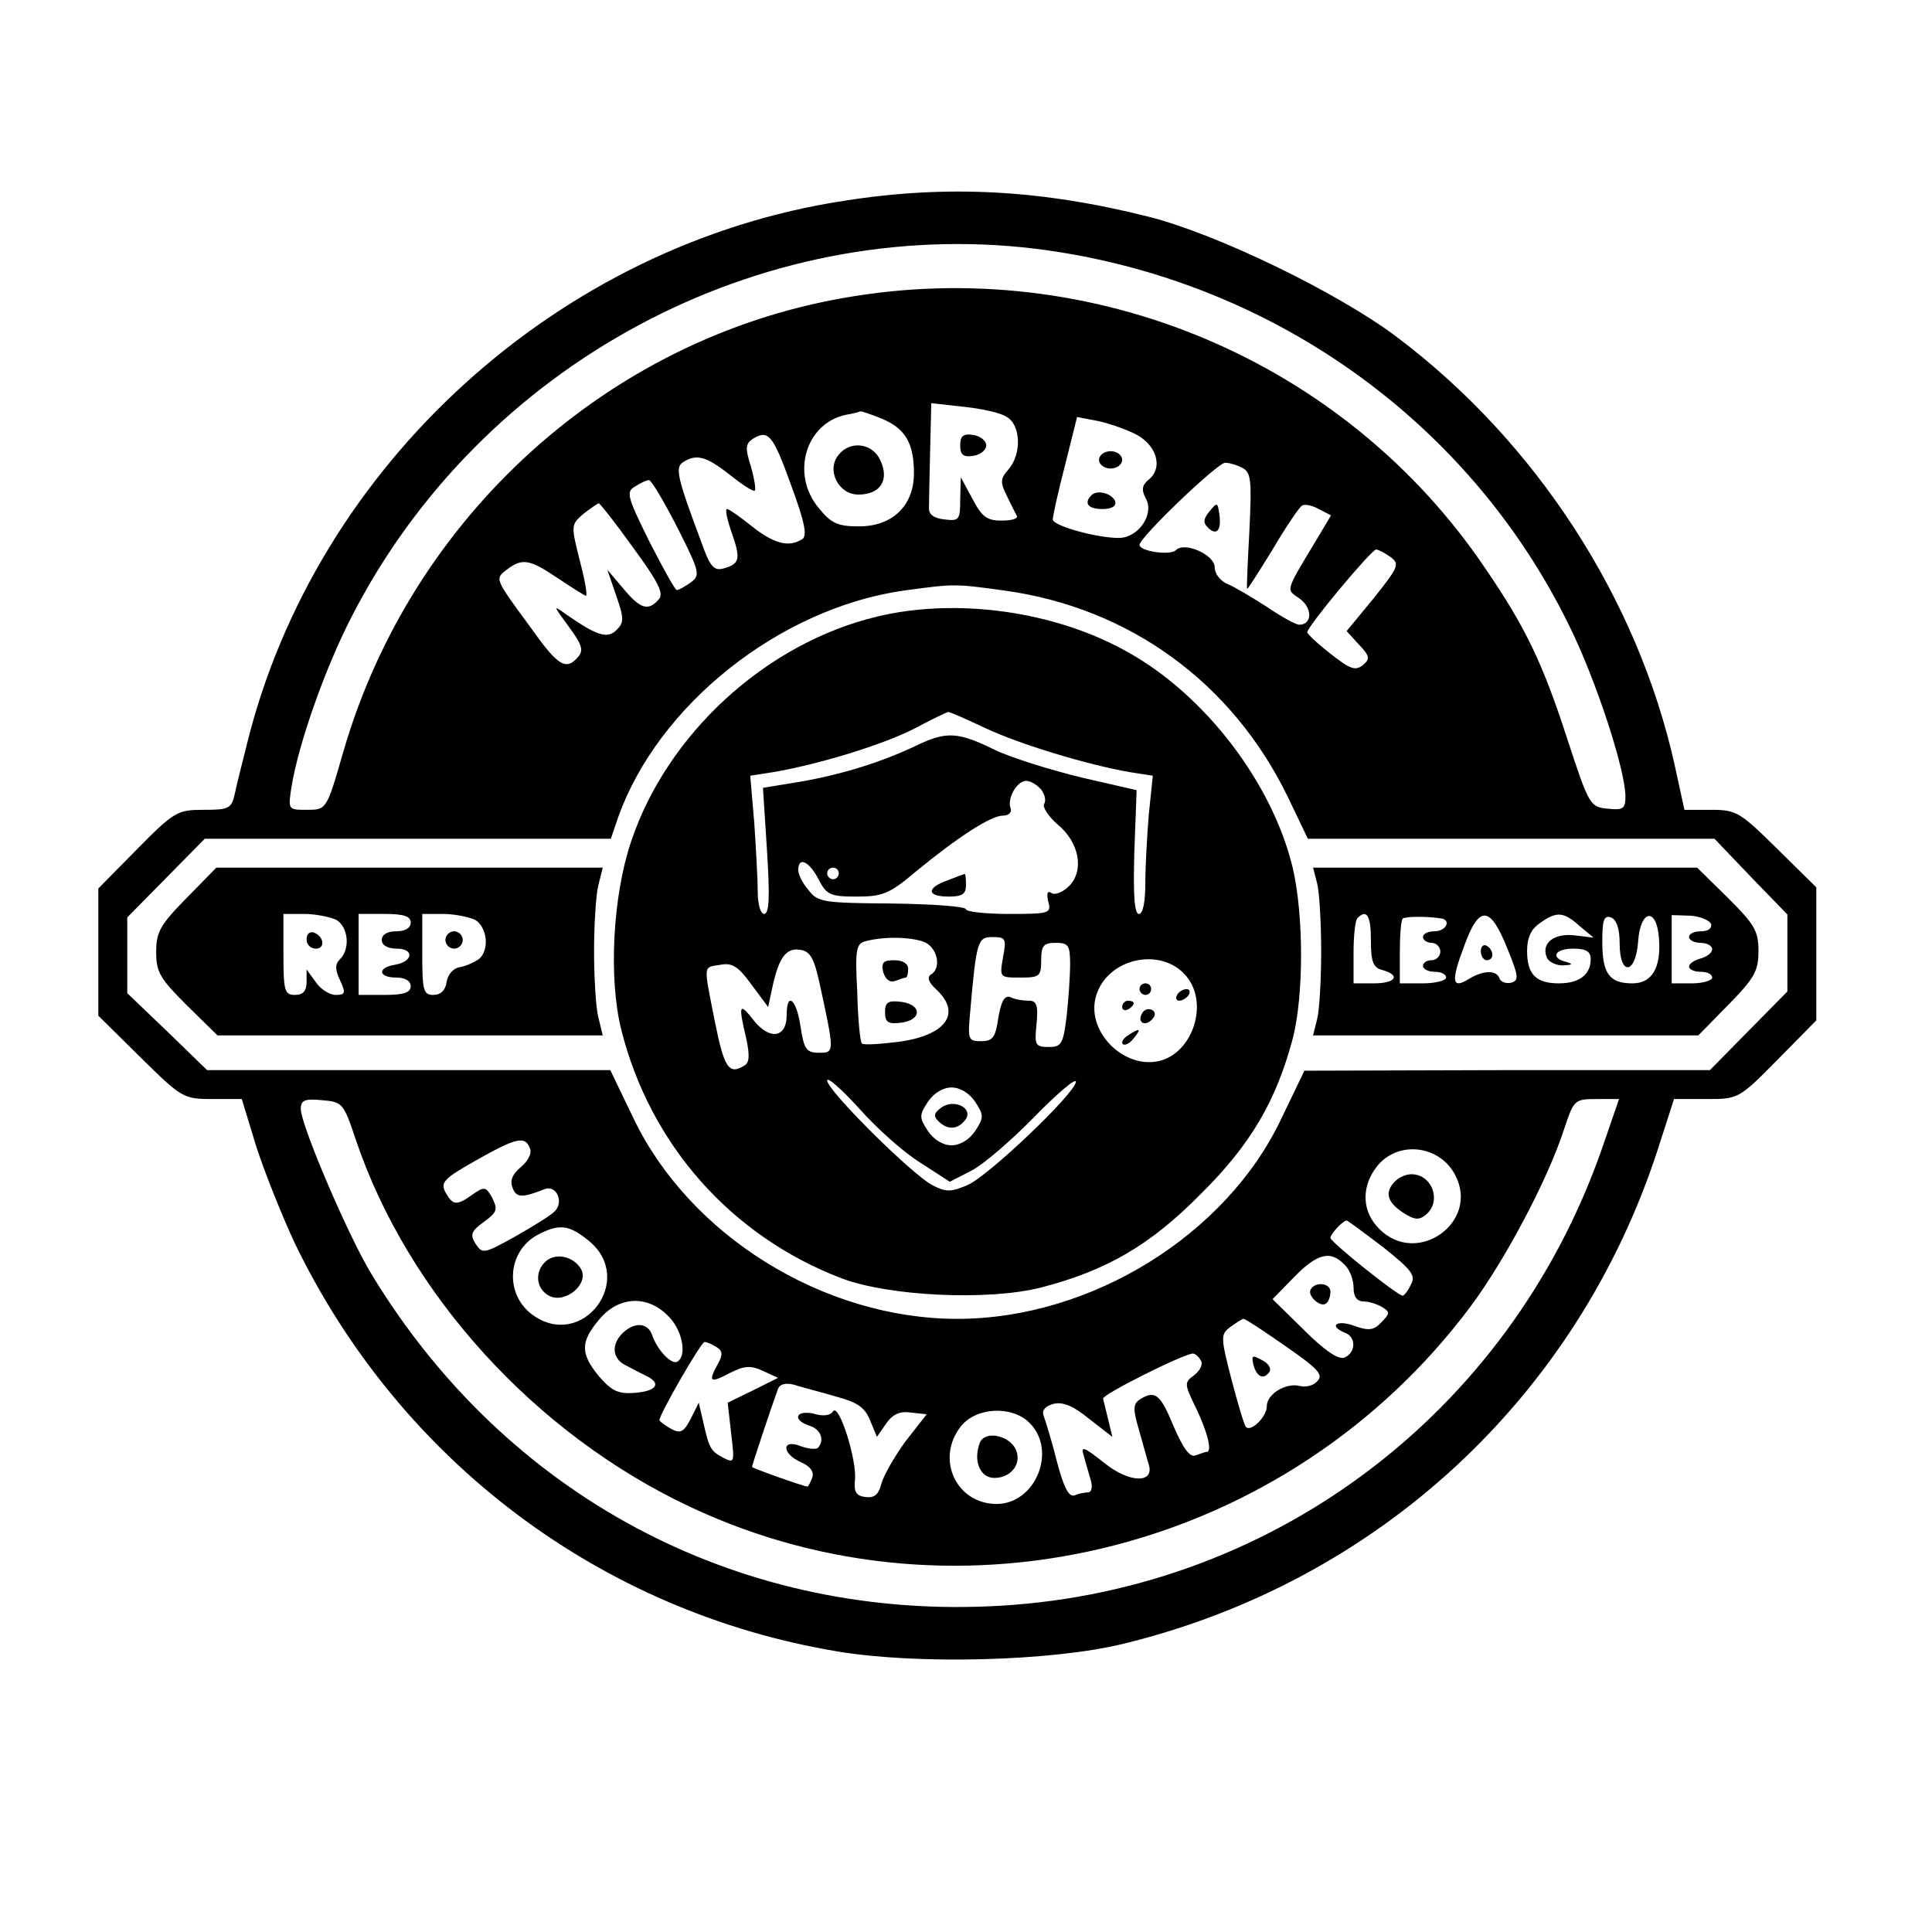 <?xml version="1.0" standalone="no"?>
<!DOCTYPE svg PUBLIC "-//W3C//DTD SVG 20010904//EN"
 "http://www.w3.org/TR/2001/REC-SVG-20010904/DTD/svg10.dtd">
<svg version="1.0" xmlns="http://www.w3.org/2000/svg"
 width="334pt" height="334pt" viewBox="0 0 334 334"
 preserveAspectRatio="xMidYMid meet">
<g transform="translate(0,334) scale(0.1,-0.1)"
fill="#000000" stroke="none">
<path d="M1460 2993 c-494 -75 -914 -457 -1033 -939 -8 -32 -18 -71 -21 -86
-6 -26 -10 -28 -54 -28 -45 0 -51 -3 -115 -68 l-67 -68 0 -110 0 -110 73 -72
c71 -70 74 -72 124 -72 l51 0 25 -82 c15 -46 45 -121 67 -168 182 -376 529
-637 938 -705 138 -23 369 -17 493 13 441 107 786 427 925 855 l28 87 56 0
c55 0 56 0 123 68 l67 68 0 115 0 115 -68 67 c-64 63 -70 67 -114 67 l-46 0
-17 78 c-64 287 -239 558 -481 740 -101 76 -309 177 -427 207 -186 47 -349 56
-527 28z m330 -83 c401 -50 748 -294 923 -652 46 -93 97 -249 97 -295 0 -21
-4 -24 -31 -21 -30 3 -32 6 -69 119 -43 133 -73 195 -142 296 -242 359 -679
544 -1109 468 -408 -71 -747 -378 -865 -783 -30 -104 -29 -102 -66 -102 -30 0
-30 1 -24 40 12 74 58 205 104 294 224 437 704 694 1182 636z m-51 -290 c26
-13 28 -65 4 -92 -14 -16 -14 -22 -2 -46 7 -15 15 -30 17 -34 2 -5 -10 -8 -27
-8 -25 0 -34 7 -50 38 l-20 37 -1 -38 c0 -36 -2 -38 -27 -35 -19 2 -28 9 -27
21 0 9 1 54 2 98 l2 82 54 -6 c30 -3 64 -10 75 -17z m-214 -4 c40 -17 55 -42
55 -94 0 -56 -37 -92 -95 -92 -36 0 -48 5 -69 31 -50 59 -23 148 47 162 12 2
23 5 25 6 1 0 18 -5 37 -13z m435 -25 c39 -18 52 -59 26 -80 -12 -10 -13 -18
-5 -33 15 -27 -13 -68 -47 -68 -38 0 -114 21 -114 32 0 5 9 47 21 93 l21 84
32 -6 c17 -3 47 -13 66 -22z m-593 -88 c24 -65 29 -89 20 -95 -23 -15 -49 -8
-87 22 -21 17 -40 30 -43 30 -4 0 0 -18 8 -41 16 -46 14 -54 -15 -62 -16 -4
-23 4 -38 47 -42 112 -45 128 -31 137 23 15 40 10 81 -22 21 -17 41 -30 43
-27 2 2 -1 21 -7 42 -10 31 -9 39 3 47 27 17 35 8 66 -78z m781 28 c15 -8 16
-22 12 -107 -3 -55 -5 -100 -4 -102 1 -1 20 29 44 68 23 39 46 73 51 76 5 3
18 0 29 -6 l21 -11 -22 -37 c-59 -98 -56 -90 -32 -107 22 -16 22 -45 -1 -45
-6 0 -31 14 -56 31 -25 16 -55 34 -67 39 -13 5 -23 18 -23 29 0 22 -52 45 -67
30 -10 -10 -63 -2 -63 9 0 13 135 142 148 142 7 0 21 -4 30 -9z m-977 -103
c39 -77 40 -83 23 -95 -10 -7 -20 -13 -24 -13 -3 0 -24 38 -48 85 -38 77 -40
85 -24 94 9 6 20 11 24 11 4 0 26 -37 49 -82z m-77 -34 c44 -60 54 -80 45 -90
-18 -21 -32 -17 -61 18 l-28 33 15 -44 c14 -40 14 -47 1 -60 -16 -16 -34 -10
-86 26 -25 18 -24 17 3 -20 23 -31 26 -41 17 -52 -21 -25 -35 -17 -81 48 -64
87 -64 86 -43 102 27 21 40 18 89 -15 24 -16 46 -30 48 -30 3 0 -2 28 -11 62
-15 60 -15 61 7 80 13 10 25 18 26 18 2 0 29 -34 59 -76z m1310 -17 c16 -12
14 -17 -29 -71 l-47 -57 21 -23 c19 -20 20 -25 7 -36 -13 -10 -22 -7 -56 20
-22 17 -40 34 -40 37 0 10 111 143 119 143 4 0 15 -6 25 -13z m-667 -58 c216
-30 393 -159 489 -356 l35 -73 351 0 352 0 63 -66 63 -65 0 -67 0 -66 -67 -68
-67 -68 -351 0 -350 -1 -39 -81 c-95 -203 -330 -348 -561 -348 -231 0 -463
144 -560 347 l-40 83 -348 0 -349 0 -69 67 -69 66 0 66 0 65 67 68 67 68 351
0 351 0 13 38 c69 193 278 360 493 391 89 12 88 12 175 0z m-1122 -949 c90
-267 310 -509 578 -635 467 -220 1035 -74 1349 346 59 79 134 220 162 307 17
51 18 52 57 52 l38 0 -30 -87 c-161 -460 -577 -770 -1060 -790 -440 -19 -835
193 -1066 573 -40 65 -123 259 -123 287 0 15 7 18 37 15 35 -3 37 -5 58 -68z
m301 -15 c4 -9 -3 -22 -16 -33 -14 -12 -19 -23 -14 -35 6 -18 17 -18 55 -3 21
9 35 -23 17 -39 -7 -7 -38 -26 -68 -43 -54 -30 -56 -30 -68 -12 -10 16 -7 22
15 38 22 16 24 21 14 41 -11 20 -14 20 -34 6 -28 -20 -34 -19 -47 4 -9 17 -2
24 53 55 69 39 85 43 93 21z m1600 -47 c42 -81 -66 -158 -131 -93 -31 30 -32
73 -5 108 36 46 109 38 136 -15z m-125 -124 c50 -40 57 -49 48 -65 -5 -11 -12
-19 -14 -19 -9 0 -125 93 -125 100 0 7 22 30 28 30 2 0 30 -21 63 -46z m-1372
10 c80 -67 -12 -188 -97 -128 -50 35 -46 110 7 139 38 20 55 18 90 -11z m1305
-40 c9 -8 16 -26 16 -40 0 -16 6 -24 18 -24 9 0 24 -5 32 -10 13 -8 13 -11 -2
-26 -13 -14 -22 -15 -47 -6 -30 11 -45 0 -16 -12 20 -7 19 -35 -1 -43 -10 -4
-34 12 -70 48 l-54 53 37 38 c40 41 63 47 87 22z m-1169 -89 c25 -24 33 -69
16 -79 -10 -6 -35 20 -44 47 -8 21 -31 22 -52 1 -19 -20 -16 -44 8 -55 9 -5
25 -13 35 -18 26 -13 17 -26 -21 -29 -28 -2 -39 3 -61 28 -33 40 -33 60 0 99
33 40 83 43 119 6z m1067 -52 c55 -38 66 -49 56 -60 -6 -8 -20 -12 -31 -9 -24
6 -57 -14 -57 -35 0 -18 -27 -45 -36 -36 -3 3 -14 40 -25 82 -19 74 -19 78 -2
91 10 7 20 14 23 14 3 0 35 -21 72 -47z m-983 -2 c10 -6 11 -13 2 -29 -17 -31
-14 -34 20 -16 26 13 36 14 58 4 l26 -12 -44 -22 -43 -21 6 -53 c6 -51 6 -52
-14 -42 -22 12 -24 16 -35 65 l-7 30 -14 -28 c-12 -23 -18 -26 -34 -17 -11 6
-20 13 -20 15 0 10 72 135 78 135 4 0 13 -4 21 -9z m837 -23 c4 -6 -1 -17 -11
-25 -18 -13 -18 -15 3 -58 20 -42 28 -75 18 -75 -2 0 -11 -3 -19 -6 -10 -4
-21 11 -38 50 -23 56 -32 63 -58 47 -12 -8 -13 -16 -2 -53 7 -24 14 -51 17
-60 10 -33 -34 -32 -77 3 -37 29 -41 30 -35 11 3 -12 9 -31 12 -42 3 -11 1
-20 -5 -20 -5 0 -16 -2 -23 -5 -10 -4 -19 13 -31 59 -9 36 -20 71 -23 79 -3 9
3 16 17 20 16 4 34 -3 62 -26 l40 -31 -7 29 c-4 16 -8 33 -9 37 -2 7 138 77
155 78 4 0 10 -5 14 -12z m-632 -62 c38 -10 51 -19 60 -41 l12 -29 16 23 c11
16 24 22 43 19 l27 -3 -36 -46 c-19 -26 -38 -59 -42 -73 -5 -20 -12 -26 -28
-24 -16 2 -20 9 -18 29 4 34 -28 135 -38 119 -4 -7 -17 -9 -33 -4 -32 7 -38
-11 -7 -21 19 -6 26 -25 14 -38 -3 -3 -17 -2 -30 3 -33 13 -33 -13 1 -28 16
-7 23 -17 19 -27 -3 -8 -7 -15 -8 -15 -6 0 -96 32 -96 34 0 3 35 108 45 135 3
8 13 11 28 7 12 -4 44 -12 71 -20z m336 -46 c48 -48 10 -140 -57 -140 -70 0
-106 78 -62 134 26 33 88 37 119 6z"/>
<path d="M1660 2570 c0 -16 5 -21 23 -18 12 2 22 10 22 18 0 8 -10 16 -22 18
-18 3 -23 -2 -23 -18z"/>
<path d="M1450 2554 c-22 -26 -1 -69 34 -69 38 0 54 25 38 59 -13 30 -52 35
-72 10z"/>
<path d="M1900 2545 c0 -8 9 -15 20 -15 11 0 20 7 20 15 0 8 -9 15 -20 15 -11
0 -20 -7 -20 -15z"/>
<path d="M1887 2484 c-14 -14 -6 -24 19 -24 16 0 24 5 22 13 -5 14 -31 21 -41
11z"/>
<path d="M2091 2456 c-11 -13 -11 -20 -3 -28 15 -15 24 -5 20 23 -3 21 -4 21
-17 5z"/>
<path d="M1516 2274 c-192 -46 -363 -203 -425 -389 -32 -95 -39 -237 -17 -325
50 -199 190 -357 381 -430 82 -31 253 -39 344 -16 113 29 189 73 276 161 87
86 131 161 160 270 19 75 19 211 0 294 -35 147 -152 300 -286 374 -126 71
-296 94 -433 61z m188 -193 c60 -28 175 -63 250 -76 l39 -6 -7 -67 c-3 -37 -6
-91 -6 -119 0 -32 -4 -53 -11 -53 -8 0 -10 33 -8 107 l4 107 -96 22 c-53 13
-121 34 -150 48 -63 31 -83 32 -135 7 -59 -28 -125 -49 -198 -62 l-67 -11 7
-109 c5 -79 4 -109 -5 -109 -6 0 -11 16 -11 38 0 20 -3 74 -6 119 l-7 82 39 6
c82 14 191 48 244 75 30 16 57 29 59 29 2 1 31 -12 65 -28z m96 -106 c6 -8 9
-19 5 -25 -3 -5 7 -21 23 -35 38 -31 47 -80 20 -107 -10 -10 -24 -16 -30 -12
-7 5 -9 0 -6 -14 6 -21 3 -22 -68 -22 -41 0 -74 4 -74 8 0 5 -57 9 -127 10
-119 1 -129 2 -145 23 -10 11 -18 27 -18 35 0 24 19 15 35 -16 14 -27 20 -30
66 -30 45 0 57 5 102 43 73 60 130 97 151 97 10 0 16 6 13 13 -6 17 11 47 27
47 8 0 19 -7 26 -15z m-350 -145 c0 -5 -4 -10 -10 -10 -5 0 -10 5 -10 10 0 6
5 10 10 10 6 0 10 -4 10 -10z m151 -120 c21 -12 26 -45 8 -55 -7 -5 -3 -14 10
-26 44 -41 16 -79 -65 -90 -32 -4 -61 -6 -64 -3 -3 3 -7 43 -8 89 -4 74 -2 84
15 88 34 9 84 7 104 -3z m133 -25 c-6 -35 -6 -35 30 -35 33 0 36 2 36 30 0 25
4 30 25 30 22 0 25 -4 25 -37 0 -21 -3 -62 -6 -90 -6 -48 -9 -53 -31 -53 -23
0 -25 3 -21 40 3 32 0 40 -13 40 -10 0 -24 2 -32 6 -10 4 -16 -6 -21 -35 -5
-35 -10 -41 -30 -41 -22 0 -23 3 -19 48 11 126 13 132 39 132 23 0 24 -3 18
-35z m-318 -41 c27 -124 27 -124 0 -124 -22 0 -26 6 -32 45 -7 48 -24 62 -24
20 0 -39 -29 -44 -57 -9 -25 32 -27 28 -13 -31 6 -28 6 -42 -3 -47 -27 -17
-35 -4 -51 75 -20 102 -21 94 9 99 20 4 31 -2 54 -34 l29 -39 7 33 c11 52 24
70 48 66 17 -2 24 -14 33 -54z m639 3 c33 -48 5 -127 -50 -141 -61 -15 -126
49 -111 109 18 71 120 91 161 32z m-464 -317 l51 -33 37 19 c20 10 69 52 109
93 39 40 72 68 72 61 0 -19 -153 -165 -188 -179 -28 -12 -37 -12 -60 0 -35 18
-182 164 -182 181 0 7 25 -15 55 -48 30 -34 77 -76 106 -94z m95 105 c15 -23
15 -27 0 -50 -10 -15 -26 -25 -41 -25 -15 0 -31 10 -41 25 -15 23 -15 27 0 50
10 15 26 25 41 25 15 0 31 -10 41 -25z"/>
<path d="M1638 1818 c-37 -13 -36 -28 2 -28 23 0 30 4 30 20 0 11 -1 20 -2 19
-2 0 -15 -5 -30 -11z"/>
<path d="M1527 1659 c4 -12 11 -18 20 -15 8 3 17 6 19 6 2 0 4 7 4 15 0 9 -9
15 -24 15 -19 0 -23 -4 -19 -21z"/>
<path d="M1530 1590 c0 -17 5 -21 28 -18 16 2 27 9 27 18 0 9 -11 16 -27 18
-23 3 -28 -1 -28 -18z"/>
<path d="M1970 1630 c0 -5 5 -10 10 -10 6 0 10 5 10 10 0 6 -4 10 -10 10 -5 0
-10 -4 -10 -10z"/>
<path d="M2035 1620 c-3 -5 -2 -10 4 -10 5 0 13 5 16 10 3 6 2 10 -4 10 -5 0
-13 -4 -16 -10z"/>
<path d="M1940 1599 c0 -5 5 -7 10 -4 6 3 10 8 10 11 0 2 -4 4 -10 4 -5 0 -10
-5 -10 -11z"/>
<path d="M1975 1589 c-10 -15 3 -25 16 -12 7 7 7 13 1 17 -6 3 -14 1 -17 -5z"/>
<path d="M1950 1550 c-8 -5 -12 -12 -9 -15 4 -3 12 1 19 10 14 17 11 19 -10 5z"/>
<path d="M1627 1425 c-12 -9 -14 -14 -5 -23 16 -16 33 -15 46 1 17 20 -18 39
-41 22z"/>
<path d="M322 1787 c-45 -46 -52 -58 -52 -93 0 -35 7 -46 53 -92 l53 -52 333
0 333 0 -8 33 c-4 17 -7 68 -7 112 0 44 3 95 7 113 l8 32 -334 0 -334 0 -52
-53z m259 -37 c21 -12 25 -50 7 -68 -9 -9 -9 -18 0 -37 10 -22 9 -25 -8 -25
-10 0 -26 10 -34 22 l-16 22 0 -22 c0 -15 -6 -22 -20 -22 -18 0 -20 7 -20 70
l0 70 36 0 c19 0 44 -5 55 -10z m129 -5 c0 -9 -9 -15 -25 -15 -16 0 -25 -6
-25 -15 0 -9 10 -15 26 -15 31 0 28 -23 -4 -28 -30 -5 -28 -22 3 -22 16 0 25
-6 25 -15 0 -11 -12 -15 -45 -15 l-45 0 0 70 0 70 45 0 c33 0 45 -4 45 -15z
m111 5 c21 -12 26 -52 7 -68 -7 -5 -22 -12 -33 -14 -12 -2 -21 -13 -23 -26 -2
-14 -10 -22 -23 -22 -17 0 -19 8 -19 70 l0 70 36 0 c19 0 44 -5 55 -10z"/>
<path d="M530 1716 c0 -9 7 -16 16 -16 17 0 14 22 -4 28 -7 2 -12 -3 -12 -12z"/>
<path d="M770 1715 c0 -8 7 -15 15 -15 8 0 15 7 15 15 0 8 -7 15 -15 15 -8 0
-15 -7 -15 -15z"/>
<path d="M2277 1813 c4 -16 7 -68 7 -118 0 -49 -3 -102 -7 -117 l-7 -28 333 0
333 0 52 53 c45 46 52 58 52 93 0 35 -7 46 -53 92 l-53 52 -332 0 -332 0 7
-27z m93 -99 c0 -37 4 -47 20 -51 32 -9 23 -23 -15 -23 l-35 0 0 53 c0 30 3
57 7 60 16 16 23 4 23 -39z m123 38 c16 -4 6 -22 -13 -22 -11 0 -20 -4 -20
-10 0 -5 7 -10 15 -10 8 0 15 -7 15 -15 0 -8 -7 -15 -15 -15 -8 0 -15 -4 -15
-10 0 -5 9 -10 20 -10 11 0 20 -4 20 -10 0 -5 -18 -10 -40 -10 l-40 0 0 53 c0
30 2 56 5 59 5 4 45 4 68 0z m113 -52 c20 -49 20 -55 6 -59 -9 -2 -18 2 -20 8
-5 14 -27 14 -52 -1 -30 -19 -32 -5 -9 56 26 72 45 71 75 -4z m125 39 l24 -20
-33 4 c-35 4 -58 -13 -48 -38 3 -8 16 -14 28 -14 17 1 18 2 6 6 -29 7 -20 23
12 23 22 0 30 -5 30 -18 0 -27 -20 -42 -55 -42 -40 0 -55 16 -55 56 0 23 7 38
22 48 29 21 41 20 69 -5z m69 -30 c0 -57 28 -54 32 4 4 55 32 59 36 5 4 -51
-12 -78 -46 -78 -40 0 -52 17 -52 72 0 38 3 46 15 42 10 -4 15 -20 15 -45z
m158 34 c2 -8 -5 -13 -17 -13 -12 0 -21 -4 -21 -10 0 -5 9 -10 20 -10 11 0 20
-5 20 -11 0 -6 -9 -13 -20 -16 -11 -3 -20 -9 -20 -14 0 -5 9 -9 20 -9 11 0 20
-4 20 -10 0 -5 -16 -10 -35 -10 l-35 0 0 59 0 59 32 -1 c17 -1 33 -8 36 -14z"/>
<path d="M2560 1696 c0 -9 5 -16 10 -16 6 0 10 4 10 9 0 6 -4 13 -10 16 -5 3
-10 -1 -10 -9z"/>
<path d="M2412 1298 c-19 -19 -14 -36 13 -54 20 -13 28 -14 40 -4 28 23 11 70
-25 70 -9 0 -21 -5 -28 -12z"/>
<path d="M942 1158 c-18 -18 -15 -46 7 -58 28 -15 71 21 55 47 -14 22 -45 28
-62 11z"/>
<path d="M2266 1111 c-7 -11 18 -33 27 -24 4 3 7 12 7 20 0 15 -26 18 -34 4z"/>
<path d="M2167 980 c6 -21 18 -26 28 -11 3 6 -3 15 -14 20 -16 9 -18 8 -14 -9z"/>
<path d="M1694 846 c-12 -31 0 -61 25 -61 31 0 50 28 35 53 -14 22 -52 28 -60
8z"/>
</g>
</svg>

